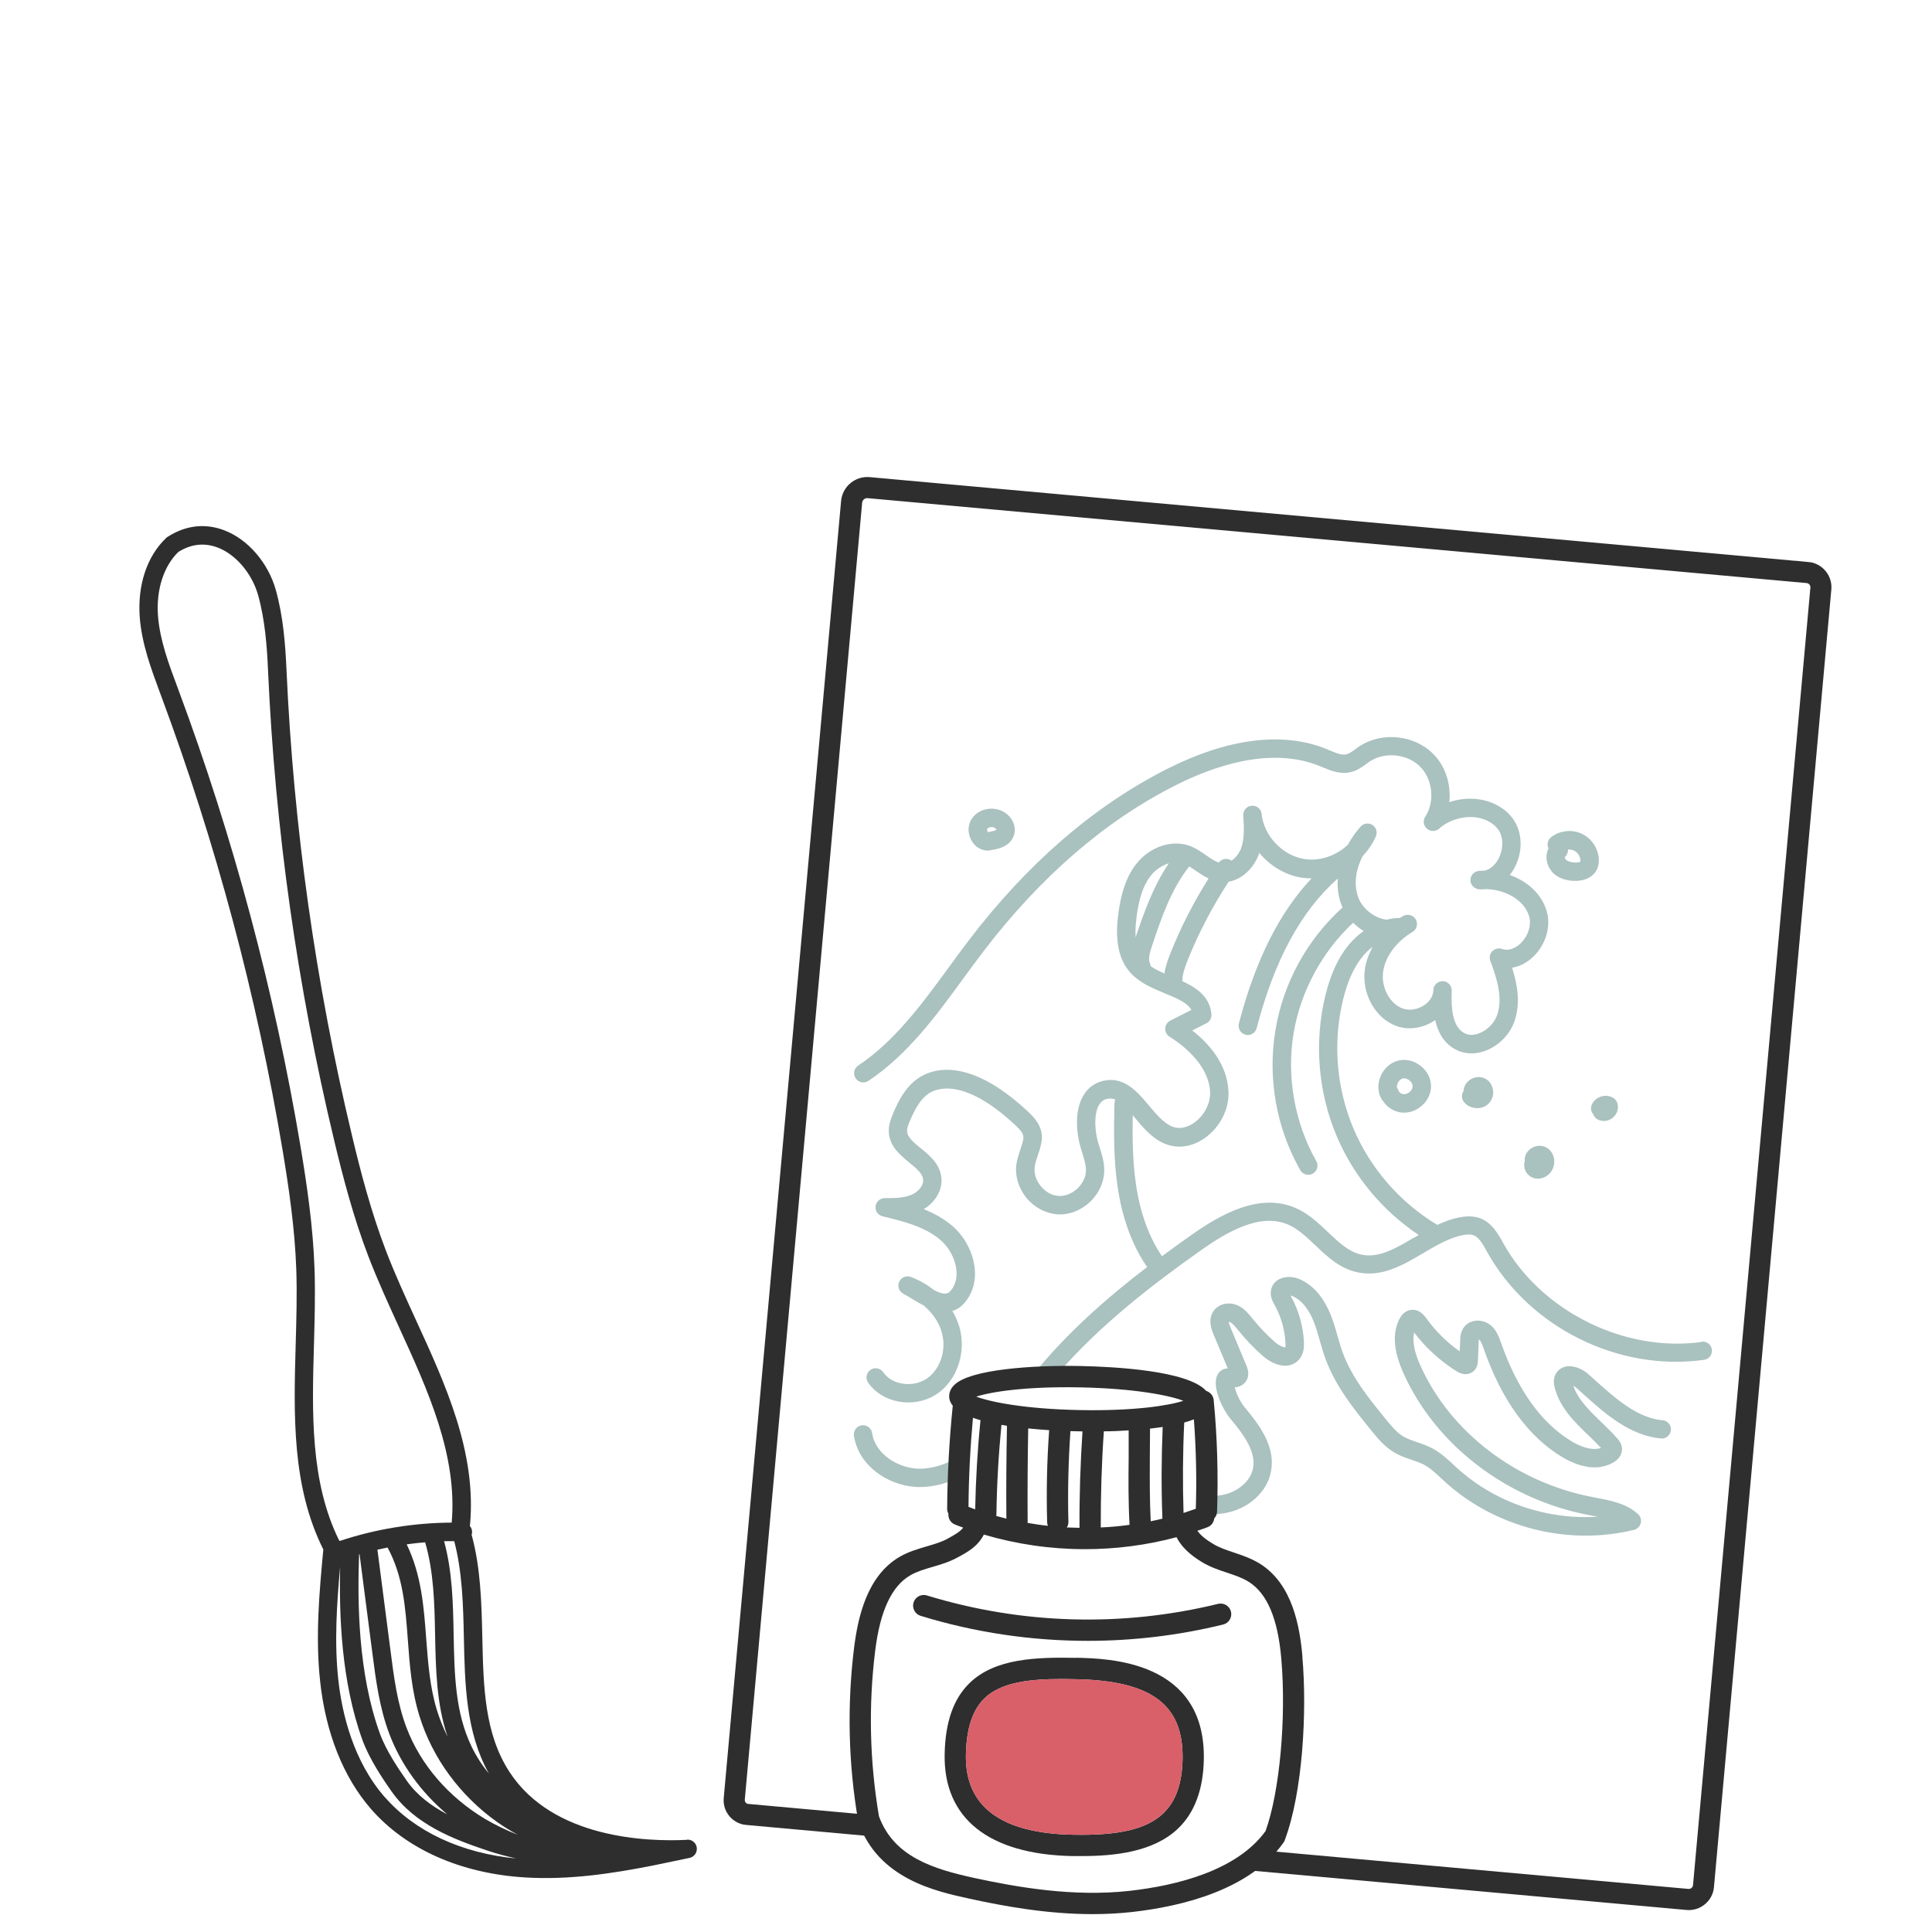 <svg viewBox="0 0 200 200" xmlns="http://www.w3.org/2000/svg" id="Dessins">
  <defs>
    <style>
      .cls-1, .cls-2, .cls-3 {
        stroke-width: 0px;
      }

      .cls-1, .cls-4 {
        fill: #2e2e2e;
      }

      .cls-2 {
        fill: #d95f69;
      }

      .cls-4 {
        stroke: #2e2e2e;
        stroke-miterlimit: 10;
        stroke-width: .5px;
      }

      .cls-3 {
        fill: #a9c1bf;
      }
    </style>
  </defs>
  <path d="M71.11,190.46c-4.02.2-13.85-.09-18.37-7.03-2.59-3.98-2.7-8.82-2.81-13.95-.08-3.53-.17-7.18-1.11-10.61.03-.08.05-.17.05-.26,0-.25-.08-.47-.23-.64,0-.02.01-.03.01-.05.71-7.53-2.5-14.54-5.61-21.31-1.07-2.34-2.18-4.76-3.09-7.14-1.54-4.02-2.64-8.25-3.5-11.87-3.78-15.78-6.06-32-6.79-48.21-.12-2.69-.34-5.55-1.1-8.29-.79-2.84-2.9-5.28-5.36-6.21-1.97-.75-3.99-.51-5.84.68,0,0,0,0,0,0,0,0,0,0-.01,0-.03.02-.05.04-.08.06-.02.02-.04.03-.06.05,0,0,0,0,0,0,0,0-.01.02-.02.02-1.99,1.9-2.98,4.9-2.72,8.25.22,2.72,1.17,5.28,2.09,7.76l.13.35c5.66,15.21,9.89,31.03,12.57,47.04.61,3.67,1.26,7.99,1.41,12.29.09,2.55.01,5.21-.06,7.78-.21,7.24-.41,14.71,2.86,21.23-.42,4.46-.83,9.07-.33,13.65.58,5.37,2.41,9.94,5.27,13.22,3.63,4.16,9.28,6.67,15.92,7.08,4.55.28,9.01-.39,13.35-1.25,1.24-.25,2.48-.51,3.7-.77.49-.1.81-.57.75-1.06-.06-.49-.5-.86-1-.83ZM37.16,160.91s.04-.01.06-.02l1.33,10.26c.36,2.78.73,5.66,1.77,8.39,1.2,3.14,3.27,6,5.98,8.28-1.63-.86-3.11-1.95-4.17-3.45-.9-1.28-2.18-3.18-2.81-4.93-2.27-6.26-2.32-13.58-2.15-18.54ZM44.01,159.66c.89,3.02.97,6.34,1.03,9.55.07,3.54.14,7.18,1.29,10.57-.43-.87-.79-1.76-1.08-2.68-.76-2.45-.94-5-1.13-7.47-.24-3.25-.49-6.6-2.02-9.76.63-.09,1.27-.16,1.91-.21ZM40.12,160.2c1.61,2.96,1.85,6.18,2.1,9.57.19,2.58.38,5.24,1.21,7.9,1.34,4.33,4.2,8.22,8.04,10.95.68.48,1.4.92,2.14,1.32-1.19-.47-2.32-1.01-3.39-1.64-3.79-2.27-6.68-5.62-8.13-9.43-.96-2.52-1.32-5.28-1.66-7.96l-1.36-10.49c.34-.08.69-.15,1.04-.22ZM48.02,169.52c.1,4.84.21,9.83,2.59,14.08-.72-.88-1.33-1.83-1.8-2.81-1.69-3.51-1.77-7.45-1.85-11.62-.06-3.2-.13-6.49-.99-9.63.35,0,.7,0,1.05,0,.84,3.17.93,6.63,1,9.99ZM32.5,139.25c.07-2.6.15-5.29.06-7.9-.15-4.41-.81-8.82-1.43-12.55-2.7-16.12-6.96-32.07-12.66-47.39l-.13-.35c-.88-2.35-1.78-4.78-1.98-7.24-.22-2.71.57-5.2,2.1-6.68,1.32-.83,2.69-.98,4.07-.46,1.88.71,3.56,2.69,4.19,4.93.71,2.55.92,5.29,1.03,7.86.73,16.33,3.03,32.67,6.84,48.57.88,3.68,1.99,7.99,3.58,12.11.94,2.44,2.06,4.88,3.14,7.25,2.98,6.51,6.06,13.24,5.45,20.22-3.91.02-7.87.66-11.59,1.9-.02-.03-.05-.05-.07-.07-3-6.07-2.8-13.25-2.6-20.2ZM39.83,186.04c-3.29-3.77-4.43-8.7-4.81-12.17-.42-3.86-.16-7.81.19-11.67-.11,5.04.12,11.88,2.3,17.9.71,1.96,2.08,4.01,3.05,5.38,2.38,3.37,6.35,4.91,9.89,6.09.98.33,1.98.59,2.98.82-5.68-.55-10.48-2.79-13.59-6.35Z" class="cls-1"></path>
  <path d="M187.2,58.43l-97.2-8.79c-1.35-.12-2.55.88-2.68,2.23l-12.15,134.28c-.06.62.13,1.22.53,1.7.34.4.79.67,1.29.78.09.02.19.03.29.04l13.71,1.24c-.33-.55-.58-1.14-.75-1.76l-12.81-1.16c-.17-.01-.32-.1-.43-.23-.11-.13-.16-.3-.15-.46l12.15-134.28c.04-.43.42-.74.84-.7l97.2,8.79s.06,0,.08.01c.33.07.57.38.54.73l-12.15,134.32c-.02.18-.1.34-.24.46-.14.12-.32.17-.5.16l-44.79-4.05c-.35.59-.8,1.13-1.35,1.57l45.98,4.16c.63.06,1.25-.14,1.73-.54.49-.41.79-.98.84-1.61l12.15-134.32c.12-1.3-.85-2.46-2.15-2.58Z" class="cls-4"></path>
  <g>
    <path d="M98.97,150.97c-1.28.71-2.58,1.08-3.82,1.07-2.07-.02-4.53-1.43-4.87-3.69-.08-.52-.56-.88-1.08-.8-.52.08-.88.57-.8,1.09.48,3.09,3.44,5.03,6.21,5.27.18.02.35.02.52.03,1.31.01,2.66-.3,3.98-.91-.09-.7-.15-1.38-.14-2.06Z" class="cls-3"></path>
    <path d="M176.15,138.92c-7.96,1.11-16.58-3.16-20.51-10.18l-.07-.13c-.51-.91-1.14-2.05-2.36-2.5-.58-.21-1.26-.25-2.06-.1-.83.15-1.61.44-2.36.79-3.83-2.3-6.9-5.8-8.66-9.92-1.8-4.23-2.18-9.01-1.08-13.47.47-1.88,1.12-3.31,1.99-4.38.32-.4.69-.74,1.08-1.03-.41.72-.7,1.49-.82,2.27-.39,2.56,1.07,5.18,3.31,5.96,1.26.44,2.77.2,3.94-.62,0,0,.01,0,.02-.01.27,1.21.84,2.3,1.98,2.97.96.56,2.12.63,3.26.19,1.42-.55,2.58-1.77,3.02-3.2.56-1.79.26-3.62-.3-5.38.79-.13,1.56-.53,2.22-1.17,1.29-1.26,1.84-3.16,1.35-4.73-.57-1.86-2.09-3.09-3.81-3.7.2-.25.38-.53.54-.84.9-1.76.75-3.85-.38-5.2-.9-1.07-2.24-1.72-3.77-1.84-.89-.07-1.8.05-2.65.34.2-1.81-.38-3.72-1.68-5.01-1.94-1.95-5.27-2.3-7.58-.8-.16.1-.32.22-.47.33-.33.24-.64.46-.93.53-.47.11-1.08-.14-1.72-.41l-.3-.13c-4.5-1.84-10.18-1.14-16.43,2-7.6,3.82-14.55,9.81-20.65,17.82-.71.93-1.4,1.87-2.09,2.82-2.73,3.73-5.54,7.58-9.34,10.12-.44.29-.55.88-.26,1.32.29.44.88.55,1.32.26,4.07-2.72,6.99-6.72,9.81-10.58.69-.94,1.37-1.87,2.07-2.79,5.93-7.77,12.66-13.59,20-17.27,4.01-2.01,9.84-3.99,14.86-1.94l.29.12c.81.34,1.82.76,2.9.5.65-.16,1.16-.52,1.6-.84.13-.09.26-.19.39-.28,1.55-1.01,3.88-.77,5.19.55,1.31,1.31,1.55,3.64.53,5.19-.26.4-.19.93.18,1.24.36.31.9.31,1.26-.01.92-.83,2.29-1.28,3.58-1.19,1,.08,1.88.49,2.44,1.16.74.89.59,2.24.14,3.12-.14.28-.63,1.09-1.47,1.26-.2,0-.4.01-.59.03-.49.05-.87.46-.86.96,0,.49.39.88.88.94.25.02.49,0,.73-.02,1.86.04,3.91,1.01,4.46,2.8.27.89-.08,2.04-.86,2.8-.29.28-1.05.9-1.96.59-.35-.12-.73-.02-.99.24-.26.27-.33.65-.2,1,.7,1.85,1.28,3.81.74,5.51-.27.86-1.03,1.66-1.89,1.99-.42.16-1.03.28-1.61-.06-1.19-.7-1.3-2.6-1.24-4.23,0-.05,0-.09,0-.14,0-.52-.4-.96-.92-.97-.52-.01-.96.39-.98.91,0,.03,0,.07,0,.1-.04.54-.36,1.07-.91,1.45-.67.47-1.55.62-2.23.38-1.38-.48-2.31-2.22-2.05-3.88.23-1.48,1.27-2.93,2.81-3.92.09-.05.18-.11.27-.17.43-.29.54-.86.27-1.3-.28-.43-.85-.57-1.29-.31-.08.05-.16.09-.23.14-.05.02-.09.04-.14.06-.03,0-.06,0-.09,0-.43.01-.85.08-1.27.18-.23-.03-.43-.09-.59-.14-1.08-.36-2-1.23-2.34-2.22-.5-1.44-.18-2.95.47-4.23.57-.59,1.04-1.28,1.37-2.04.19-.43.03-.93-.36-1.18-.39-.25-.91-.18-1.22.17-.48.54-.94,1.18-1.32,1.88-1.18,1.12-2.89,1.73-4.49,1.48-2.26-.35-4.21-2.4-4.44-4.67-.05-.52-.51-.89-1.03-.85-.52.04-.9.49-.87,1.01.08,1.17.15,2.38-.23,3.41-.18.48-.54.97-.99,1.27,0,0-.01-.01-.02-.02-.42-.29-.99-.19-1.29.21-.42-.13-.84-.43-1.31-.75-.52-.36-1.11-.77-1.8-1.01-1.83-.62-4.06.16-5.43,1.9-1.23,1.56-1.63,3.53-1.85,5.08-.4,2.85.03,4.9,1.31,6.26.94,1,2.24,1.54,3.5,2.06,1.4.58,2.36,1.01,2.74,1.72l-2.19,1.11c-.31.16-.5.47-.52.81-.01.34.16.67.45.85,1.21.75,4.04,2.81,4.2,5.7.06,1.18-.6,2.47-1.66,3.21-.44.31-1.33.78-2.29.38-.87-.36-1.63-1.27-2.37-2.15-1.2-1.43-2.56-3.05-4.71-2.58-.91.2-1.64.74-2.11,1.56-.94,1.63-.71,3.98-.18,5.64l.05.15c.21.67.41,1.3.42,1.9,0,.68-.32,1.37-.88,1.9-.56.53-1.27.81-1.95.77-.69-.03-1.35-.41-1.84-1-.49-.59-.73-1.32-.64-1.99.05-.38.18-.78.32-1.2.16-.47.32-.95.4-1.49.22-1.53-.91-2.58-1.46-3.09-6.29-5.86-10.05-4.31-11.38-3.37-1.25.89-1.95,2.23-2.51,3.55-.26.61-.52,1.27-.47,2.03.1,1.45,1.17,2.32,2.11,3.1.7.57,1.36,1.11,1.44,1.73.09.65-.52,1.3-1.13,1.58-.83.38-1.85.38-2.84.38-.48,0-.89.36-.95.84-.06.48.25.92.72,1.04,2.07.5,4.41,1.06,6.04,2.49,1.4,1.24,2.2,3.57,1.14,5.06-.39.55-.79.62-1.84.1-.71-.57-1.52-1.03-2.41-1.37-.47-.18-.99.04-1.2.49-.21.45-.04.99.4,1.23.31.17.61.36.92.54.37.22.77.47,1.21.69.89.75,1.56,1.71,1.86,2.74.53,1.81-.11,3.84-1.52,4.82-.71.49-1.68.69-2.6.52-.83-.15-1.52-.56-1.93-1.17-.3-.43-.89-.54-1.32-.24-.43.3-.54.89-.24,1.32.71,1.02,1.83,1.72,3.16,1.96.17.03.34.05.51.07,1.26.11,2.51-.21,3.51-.9,2.06-1.43,3.01-4.34,2.26-6.91-.17-.57-.41-1.12-.72-1.64.54-.16,1.05-.51,1.51-1.16,1.7-2.41.57-5.81-1.44-7.58-.91-.8-1.96-1.37-3.04-1.8,1.26-.74,2-2.07,1.82-3.35-.18-1.36-1.21-2.21-2.12-2.95-.74-.6-1.38-1.13-1.42-1.75-.02-.34.14-.74.32-1.15.46-1.06,1-2.13,1.87-2.74.74-.52,3.56-1.83,8.98,3.21.69.64.93,1.03.87,1.42-.05.37-.18.75-.32,1.15-.16.49-.33.99-.41,1.56-.15,1.19.24,2.45,1.06,3.45.83,1,1.99,1.59,3.19,1.69,1.2.07,2.43-.39,3.37-1.28.94-.89,1.48-2.09,1.48-3.29,0-.89-.27-1.73-.51-2.47l-.05-.15c-.49-1.55-.49-3.25.01-4.12.21-.36.48-.57.87-.65.29-.06.56-.03.83.08-.06.12-.09.25-.09.38-.07,2.88-.1,5.7.31,8.54.46,3.24,1.46,6.01,2.95,8.24.04.06.09.11.14.16-4.11,3.14-8.3,6.8-11.78,11.11.86-.12,1.73-.16,2.6-.15,4.45-5.12,9.92-9.28,14.79-12.72,2.66-1.88,6.08-3.87,8.97-2.62,1.02.44,1.89,1.27,2.81,2.14,1.22,1.16,2.48,2.35,4.24,2.77,2.57.61,4.79-.69,6.92-1.95,1.41-.83,2.75-1.62,4.16-1.88.46-.08.8-.08,1.06.02.56.21.97.94,1.36,1.64l.07.13c4.36,7.79,13.58,12.37,22.43,11.13.52-.07.88-.55.81-1.07-.07-.52-.56-.89-1.07-.81ZM117.67,94.81c.18-1.31.51-2.96,1.46-4.16.45-.57,1.13-1.07,1.87-1.28-1.63,2.38-2.59,5.15-3.44,7.66-.05-.65,0-1.38.11-2.22ZM120.55,100.78c-.52-.23-1.01-.47-1.44-.76,0-.11-.03-.22-.08-.33-.19-.43,0-1.1.22-1.76.97-2.89,1.98-5.87,3.86-8.24.22.13.44.28.66.44.41.28.85.58,1.34.81-1.52,2.42-2.84,4.97-3.9,7.62-.27.67-.55,1.42-.67,2.21ZM146.37,128.12c-1.9,1.12-3.69,2.18-5.52,1.74-1.26-.3-2.28-1.27-3.37-2.3-1-.95-2.03-1.93-3.36-2.51-3.75-1.62-7.75.65-10.82,2.82-.99.7-2,1.42-3.02,2.18-.02-.03-.03-.06-.05-.09-1.33-1.99-2.23-4.5-2.65-7.45-.33-2.32-.36-4.67-.32-7.06.08.09.15.18.23.27.84,1.01,1.8,2.15,3.1,2.68,1.32.55,2.82.33,4.12-.58,1.59-1.12,2.56-3.03,2.46-4.87-.15-2.85-2.05-4.95-3.75-6.28l1.47-.74c.35-.18.55-.55.52-.93-.17-1.84-1.54-2.75-3.02-3.43.01-.75.3-1.53.6-2.28,1.13-2.8,2.55-5.49,4.2-8.02,1.49-.25,2.61-1.51,3.08-2.73.03-.08.06-.17.09-.25,1.11,1.34,2.68,2.3,4.41,2.57.33.05.67.07,1,.07-3.35,3.56-5.82,8.51-7.52,15.02-.13.51.17,1.03.68,1.16.05.01.11.02.16.03.45.04.88-.25,1-.71,1.84-7.05,4.59-12.12,8.4-15.49-.06.85.02,1.72.32,2.58.05.14.11.28.17.42-3.66,3.31-6.12,7.78-6.94,12.65-.84,4.98.07,10.15,2.56,14.54.16.28.44.45.75.48.19.02.38-.02.55-.12.46-.26.62-.84.36-1.3-2.25-3.96-3.1-8.8-2.34-13.28.73-4.3,2.96-8.42,6.16-11.39.32.32.68.61,1.08.86-.57.41-1.1.89-1.57,1.47-1.06,1.29-1.83,2.97-2.37,5.13-1.2,4.86-.79,10.07,1.17,14.67,1.76,4.14,4.75,7.71,8.48,10.2-.17.1-.33.2-.5.29Z" class="cls-3"></path>
    <path d="M172.11,147.03c-2.61-.24-4.81-2.21-6.93-4.1-.26-.23-.52-.46-.77-.69-.59-.53-1.56-.96-2.38-.76-.5.12-.89.47-1.07.95-.18.47-.1.91-.01,1.25.55,2.08,2.06,3.54,3.52,4.94.45.43.88.85,1.27,1.27-1.11.38-2.5-.35-3.09-.71-3.11-1.89-5.56-5.31-7.27-10.19-.2-.56-.44-1.25-1.02-1.76-.43-.38-1.03-.57-1.6-.51-.49.05-.92.29-1.2.66-.36.48-.39,1.03-.4,1.36l-.05,1.15c-1.33-.93-2.51-2.1-3.45-3.41-.18-.25-.73-1.03-1.66-.87-.34.06-.82.28-1.16.98-.72,1.47-.57,3.29.44,5.55,3.33,7.44,10.68,13.07,19.16,14.69l.47.09c.17.03.33.06.49.09-5.24.34-10.58-1.45-14.51-4.99-.14-.13-.28-.26-.42-.39-.66-.61-1.34-1.24-2.2-1.7-.52-.27-1.05-.46-1.56-.63-.52-.18-1.02-.35-1.43-.59-.71-.42-1.29-1.14-1.85-1.83-1.73-2.12-3.51-4.32-4.44-6.88-.2-.55-.36-1.1-.53-1.7-.22-.77-.44-1.56-.77-2.34-.52-1.24-1.49-2.86-3.23-3.57-.68-.28-1.48-.26-2.05.04-.44.23-.73.62-.83,1.09-.14.66.16,1.2.37,1.57.66,1.19,1.05,2.54,1.12,3.9.02.37-.02.47,0,.48-.13.03-.61-.12-1.08-.53-.85-.75-1.64-1.58-2.35-2.46l-.06-.07c-.35-.43-.74-.92-1.36-1.23-.93-.47-2.05-.24-2.59.53-.64.91-.19,1.99,0,2.44l1.47,3.51c-.42,0-.8.21-1.03.59-.67,1.1.34,3.47,1.36,4.69,1.27,1.52,2.6,3.29,2.29,5.02-.27,1.52-1.82,2.56-3.21,2.8-.44.08-.72.11-.96.11-.06.63-.16,1.26-.31,1.88.42.04.91,0,1.59-.12,2.42-.42,4.37-2.2,4.75-4.34.46-2.54-1.16-4.72-2.7-6.57-.56-.67-.92-1.53-1.06-2.1.77-.06,1.11-.52,1.24-.76.33-.63.07-1.26-.04-1.52l-1.64-3.92c-.14-.34-.18-.51-.19-.58.05,0,.11,0,.17.04.24.12.48.41.73.72l.06.07c.78.97,1.64,1.87,2.57,2.69.29.26,1.35,1.11,2.5,1.01.53-.05.99-.29,1.31-.7.45-.56.47-1.24.45-1.77-.08-1.65-.55-3.28-1.36-4.74,0-.01-.02-.03-.02-.04.05,0,.11.02.16.04,1.19.48,1.89,1.8,2.19,2.54.28.67.48,1.38.69,2.13.17.6.35,1.22.57,1.83,1.04,2.86,3.01,5.28,4.75,7.43.64.78,1.36,1.67,2.36,2.26.59.35,1.2.56,1.79.76.46.16.9.31,1.29.51.64.34,1.2.86,1.79,1.41.15.14.29.27.44.41,5.22,4.71,12.7,6.6,19.52,4.93.34-.08.61-.35.7-.69.09-.34-.02-.7-.28-.94-1.22-1.11-2.85-1.41-4.29-1.68l-.45-.09c-7.89-1.51-14.7-6.72-17.79-13.6-.64-1.42-.85-2.55-.65-3.43,1.2,1.58,2.71,2.96,4.39,4.01,1,.63,1.65.11,1.82-.06.36-.36.38-.81.39-1.01l.09-2.05s0-.12,0-.19c.02,0,.03.02.04.03.2.18.34.57.48.97,1.85,5.29,4.57,9.04,8.07,11.17,1.16.7,3.4,1.72,5.35.58.76-.44.88-1.03.89-1.35,0-.58-.34-.98-.5-1.15-.51-.58-1.08-1.12-1.62-1.65-1.25-1.21-2.44-2.35-2.92-3.79.1.05.2.12.29.2.25.22.51.45.76.68,2.24,2.01,4.78,4.28,8.02,4.58,0,0,0,0,0,0,.52.05.98-.34,1.03-.86.05-.52-.34-.99-.86-1.03Z" class="cls-3"></path>
    <path d="M147.06,110.34c-.68-.54-1.52-.74-2.3-.55s-1.44.75-1.8,1.53c-.36.79-.36,1.65,0,2.37.05.1.12.19.2.27.35.56.93.99,1.6,1.15.12.03.24.05.37.06.67.06,1.36-.15,1.94-.61.68-.54,1.07-1.31,1.07-2.11,0-.81-.39-1.57-1.07-2.11ZM145.89,113.07c-.22.17-.47.24-.68.19-.22-.05-.41-.22-.46-.4-.03-.11-.08-.21-.15-.3,0-.14.03-.29.09-.44.12-.25.31-.43.52-.48.21-.05.46.02.68.19.22.17.35.4.35.62,0,.22-.13.45-.35.62Z" class="cls-3"></path>
    <path d="M153.88,111.73c-.46-.3-1.07-.31-1.58-.03-.47.26-.77.73-.79,1.24-.24.35-.23.83.06,1.17.31.36.75.56,1.19.6s.9-.09,1.26-.39c.38-.33.59-.84.55-1.36-.04-.51-.29-.96-.7-1.23Z" class="cls-3"></path>
    <path d="M160.61,90.2c.49.57,1.22.9,2.14.98.04,0,.08,0,.12,0,1.15.07,2.1-.4,2.47-1.23.12-.28.18-.6.17-.96-.04-1.14-.73-2.19-1.76-2.68-1.03-.48-2.28-.35-3.18.36-.36.28-.46.77-.27,1.17-.11.22-.18.46-.2.72-.05.58.15,1.19.53,1.63ZM162.31,87.95c.21-.02.43,0,.63.1.38.18.65.6.67,1.01,0,.08,0,.12,0,.12-.05.05-.28.13-.61.11-.43-.03-.77-.15-.93-.33-.07-.08-.08-.22-.09-.24.24-.2.35-.48.34-.77Z" class="cls-3"></path>
    <path d="M157.98,121.33c.22.36.58.6.99.67.04,0,.07.01.11.01.56.05,1.13-.22,1.48-.71.29-.39.4-.92.3-1.41-.09-.46-.35-.84-.73-1.07-.5-.31-1.16-.27-1.67.09-.44.31-.67.8-.62,1.3,0,0,0,0,0,.01-.11.37-.06.77.15,1.11Z" class="cls-3"></path>
    <path d="M165.35,115.86c.17.1.36.16.56.18.37.03.75-.09,1.06-.35.47-.4.64-1.03.43-1.57-.08-.19-.21-.36-.39-.46-.37-.23-.83-.28-1.26-.15-.43.13-.78.44-.96.83-.16.35-.09.75.15,1.02.07.2.21.38.41.5Z" class="cls-3"></path>
    <path d="M102.13,88.05c.07,0,.15,0,.22,0,.11,0,.21-.02.3-.06.03,0,.05,0,.08-.01.49-.08,1.79-.31,2.21-1.45.34-.92-.13-2-1.1-2.52-.59-.32-1.32-.38-1.98-.18-.61.19-1.1.59-1.38,1.13-.33.65-.28,1.47.14,2.14.35.56.9.9,1.5.95ZM102.19,85.83c.04-.08.13-.14.25-.18.09-.03.19-.04.28-.03.08,0,.17.03.23.07.12.07.2.19.22.18-.02.02-.14.14-.76.25-.04,0-.08.02-.12.03-.03-.02-.07-.07-.09-.15-.03-.08-.02-.14-.01-.17Z" class="cls-3"></path>
  </g>
  <g>
    <path d="M134.83,171.52c-.27-3.12-1.02-7.51-4.38-9.63-.88-.55-1.81-.87-2.71-1.17-.77-.26-1.5-.5-2.13-.88-.78-.46-1.32-.9-1.66-1.38.35-.11.7-.23,1.04-.36.41-.15.66-.51.71-.92.17-.18.28-.42.29-.7.13-3.84.02-7.72-.35-11.55-.04-.45-.37-.82-.78-.95-1.9-2.1-9.49-2.5-13.02-2.57-4.98-.1-11.39.35-13.03,1.94-.45.42-.55.87-.55,1.18-.01.36.13.69.37.99-.36,3.53-.56,7.12-.58,10.68,0,.18.05.35.13.5-.04.48.22.94.68,1.12.28.12.56.21.85.32-.33.43-.83.71-1.64,1.16-.65.35-1.39.56-2.17.79-.91.27-1.85.54-2.75,1.06-3.44,1.99-4.35,6.35-4.74,9.46-.73,5.94-.59,11.95.42,17.85h0s0,.03.01.04v.03c0,.05.02.1.04.15,2.05,5.81,7.95,7.1,11.48,7.87,3.57.78,8.04,1.6,12.75,1.6,1.34,0,2.71-.07,4.08-.22,5.25-.59,12.21-2.31,15.66-7.16,0-.01.01-.01.01-.02,0-.01.02-.03.03-.04.05-.07.09-.15.12-.23t0-.02c1.84-4.92,2.31-13.25,1.81-18.94ZM123.59,146.93c.23,3.08.3,6.18.2,9.26-.42.15-.84.29-1.27.43-.1-3.11-.08-6.25.07-9.36.36-.1.7-.21,1-.33ZM111.8,143.62c5.61.11,9.22.82,10.7,1.39-1.51.5-5.14,1.07-10.74.96-5.61-.11-9.21-.83-10.7-1.39,1.51-.5,5.14-1.07,10.74-.96ZM120.33,157.16s.01.03.01.05c-.41.1-.81.19-1.22.27-.11-2.18-.1-4.39-.09-6.54l.02-2.99s-.01-.04-.01-.06c.46-.05.9-.11,1.32-.17-.13,3.14-.15,6.31-.03,9.44ZM116.93,157.85c-.99.14-1.98.23-2.98.27-.01-3.3.09-6.64.32-9.95.85,0,1.72-.04,2.57-.1v2.86c-.03,2.26-.04,4.6.09,6.92ZM110.81,148.15c.33.01.63.02.91.02.11.01.23,0,.34.01-.22,3.31-.33,6.66-.31,9.98-.44-.01-.87-.02-1.31-.04.11-.18.17-.38.16-.6-.08-3.11,0-6.26.21-9.37ZM108.4,157.58c0,.13.03.26.08.37-.71-.07-1.41-.18-2.11-.3.01-.06.02-.13.01-.19-.02-3.18,0-6.4.06-9.59.74.08,1.47.13,2.17.18-.23,3.16-.3,6.36-.21,9.53ZM104.18,157.21c-.35-.09-.7-.19-1.05-.28,0-.06.02-.12.02-.18.04-3.08.22-6.18.52-9.25.19.04.38.07.57.1-.06,3.19-.09,6.42-.06,9.61ZM100.72,146.77c.25.09.51.17.78.25-.31,3.06-.49,6.16-.55,9.23-.23-.08-.46-.17-.69-.26.02-3.06.18-6.16.46-9.22ZM131.01,189.55c-3,4.14-9.29,5.65-14.07,6.19-5.84.65-11.68-.38-16.11-1.34-4.14-.91-8.3-2.15-9.84-6.38-.96-5.66-1.1-11.43-.39-17.14.51-4.14,1.71-6.7,3.66-7.82.66-.38,1.44-.61,2.26-.85.86-.25,1.75-.51,2.64-1,1.05-.57,2.05-1.12,2.69-2.35,3.39,1,6.92,1.51,10.45,1.51,3.2,0,6.4-.41,9.49-1.24.5.98,1.37,1.82,2.69,2.61.83.49,1.71.79,2.56,1.07.81.27,1.58.53,2.23.94,1.91,1.2,3.01,3.81,3.37,7.96.53,6.17-.17,13.79-1.63,17.84Z" class="cls-1"></path>
    <path d="M126.1,166.03c-9.94,2.43-20.36,2.13-30.15-.87-.58-.18-1.2.15-1.38.73-.18.58.15,1.2.73,1.38,5.63,1.73,11.47,2.59,17.3,2.59,4.7,0,9.41-.56,14.02-1.69.59-.14.95-.74.81-1.33-.14-.59-.74-.95-1.33-.81Z" class="cls-1"></path>
    <path d="M111.39,171.62c-4.12-.08-8.36.05-10.99,2.58-1.7,1.64-2.55,4.06-2.61,7.42-.12,6.61,4.57,10.35,13.22,10.52.32,0,.63,0,.96,0,3.45,0,7.47-.43,10-2.87,1.7-1.63,2.59-4.04,2.65-7.14.19-10.25-9.91-10.45-13.23-10.52ZM120.44,187.7c-1.7,1.64-4.59,2.33-9.38,2.23-7.44-.14-11.17-2.93-11.07-8.27.05-2.74.69-4.66,1.94-5.87,1.76-1.69,4.81-1.98,7.98-1.98.48,0,.96.01,1.44.02,7.86.15,11.17,2.63,11.07,8.27-.05,2.53-.7,4.36-1.98,5.6Z" class="cls-1"></path>
    <path d="M122.42,182.1c-.05,2.53-.7,4.36-1.98,5.6-1.7,1.64-4.59,2.33-9.38,2.23-7.44-.14-11.17-2.93-11.07-8.27.05-2.74.69-4.66,1.94-5.87,1.76-1.69,4.81-1.98,7.98-1.98.48,0,.96.01,1.44.02,7.86.15,11.17,2.63,11.07,8.27Z" class="cls-2"></path>
  </g>
</svg>